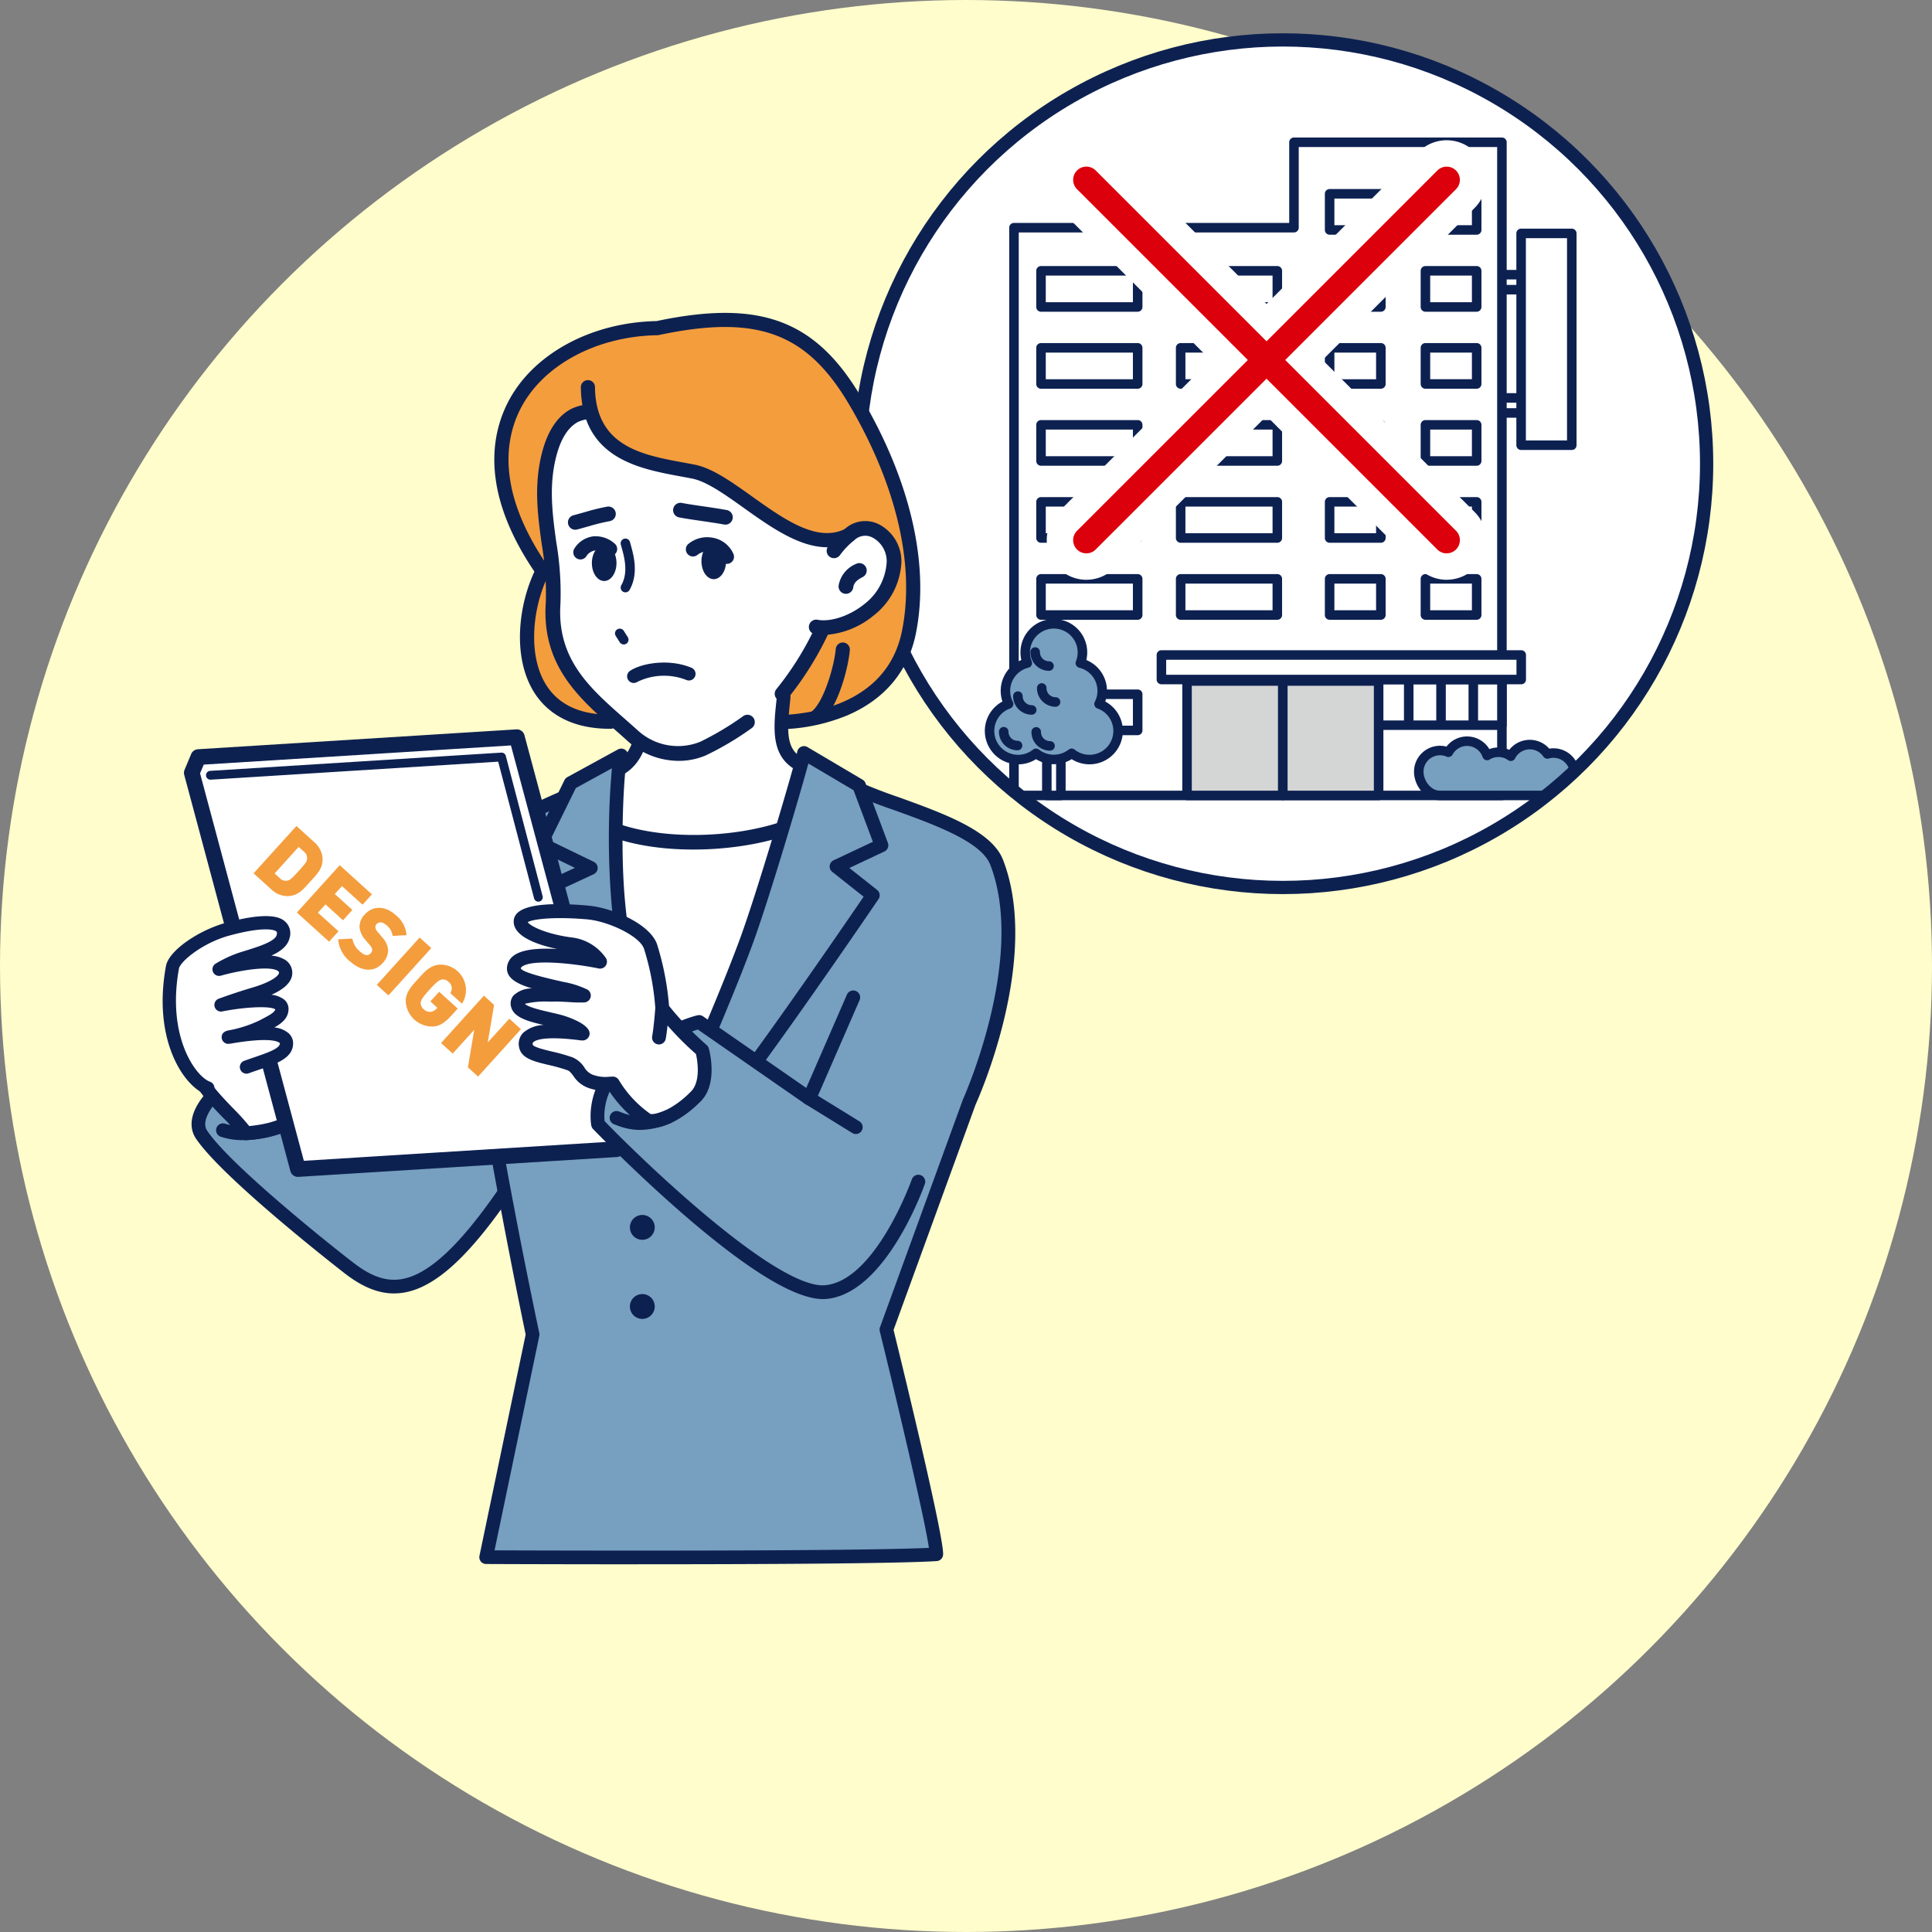 <svg xmlns="http://www.w3.org/2000/svg" xmlns:xlink="http://www.w3.org/1999/xlink" width="310" height="310" viewBox="0 0 310 310">
  <rect x="0" y="0" width="310" height="310" fill="#808080" stroke="none"/>
  <defs>
    <clipPath id="clip-path">
      <path id="パス_8358" data-name="パス 8358" d="M111.74,69.062a68,68,0,1,0,68-68,68,68,0,0,0-68,68" fill="none"/>
    </clipPath>
    <clipPath id="clip-path-2">
      <rect id="長方形_8189" data-name="長方形 8189" width="248.8" height="245.66" fill="none"/>
    </clipPath>
  </defs>
  <g id="グループ_3075" data-name="グループ 3075" transform="translate(-397 -977)">
    <circle id="楕円形_63" data-name="楕円形 63" cx="155" cy="155" r="155" transform="translate(397 977)" fill="#fffdcb"/>
    <g id="グループ_2988" data-name="グループ 2988" transform="translate(423.1 982.34)">
      <g id="グループ_2985" data-name="グループ 2985">
        <g id="グループ_2984" data-name="グループ 2984" clip-path="url(#clip-path)">
          <path id="パス_8308" data-name="パス 8308" d="M247.737,69.062a68,68,0,1,0-68,68,68,68,0,0,0,68-68" fill="#fff"/>
          <rect id="長方形_8157" data-name="長方形 8157" width="5.847" height="2.408" transform="translate(213.051 58.511)" fill="#fff"/>
          <path id="パス_8309" data-name="パス 8309" d="M218.9,61.683h-5.847a.764.764,0,0,1-.764-.764V58.511a.765.765,0,0,1,.764-.765H218.9a.766.766,0,0,1,.765.765v2.408a.765.765,0,0,1-.765.764m-5.082-1.529h4.317v-.879h-4.317Z" fill="#0d2151"/>
          <rect id="長方形_8158" data-name="長方形 8158" width="5.847" height="2.408" transform="translate(213.051 38.734)" fill="#fff"/>
          <path id="パス_8310" data-name="パス 8310" d="M218.9,41.907h-5.847a.765.765,0,0,1-.764-.765V38.734a.764.764,0,0,1,.764-.764H218.9a.765.765,0,0,1,.765.764v2.408a.766.766,0,0,1-.765.765m-5.082-1.529h4.317V39.5h-4.317Z" fill="#0d2151"/>
          <rect id="長方形_8159" data-name="長方形 8159" width="8.129" height="33.986" transform="translate(217.971 32.11)" fill="#fff"/>
          <path id="パス_8311" data-name="パス 8311" d="M226.1,66.86h-8.128a.765.765,0,0,1-.765-.764V32.11a.764.764,0,0,1,.765-.764H226.1a.764.764,0,0,1,.765.764V66.1a.765.765,0,0,1-.765.764m-7.364-1.529h6.6V32.875h-6.6Z" fill="#0d2151"/>
          <path id="パス_8312" data-name="パス 8312" d="M181.526,17.491v13.7H136.6v91.1h78.291V17.491Z" fill="#fff"/>
          <path id="パス_8313" data-name="パス 8313" d="M214.892,123.057H136.6a.764.764,0,0,1-.764-.764v-91.1a.765.765,0,0,1,.764-.765h44.161V17.491a.765.765,0,0,1,.765-.765h33.366a.766.766,0,0,1,.765.765v104.8a.765.765,0,0,1-.765.764m-77.527-1.529h76.762V18.256H182.29V31.191a.765.765,0,0,1-.764.765H137.365Z" fill="#0d2151"/>
          <rect id="長方形_8160" data-name="長方形 8160" width="19.901" height="7.331" transform="translate(194.992 103.69)" fill="#fff"/>
          <path id="パス_8314" data-name="パス 8314" d="M214.892,111.786h-19.9a.765.765,0,0,1-.764-.765V103.69a.764.764,0,0,1,.764-.764h19.9a.764.764,0,0,1,.765.764v7.331a.765.765,0,0,1-.765.765m-19.136-1.529h18.372v-5.8H195.756Z" fill="#0d2151"/>
          <rect id="長方形_8161" data-name="長方形 8161" width="15.372" height="18.363" transform="translate(164.366 103.93)" fill="#d4d5d5"/>
          <path id="パス_8315" data-name="パス 8315" d="M179.738,123.057H164.366a.764.764,0,0,1-.764-.764V103.93a.765.765,0,0,1,.764-.765h15.372a.765.765,0,0,1,.765.765v18.363a.764.764,0,0,1-.765.764m-14.607-1.529h13.843V104.694H165.131Z" fill="#0d2151"/>
          <rect id="長方形_8162" data-name="長方形 8162" width="15.372" height="18.363" transform="translate(179.739 103.93)" fill="#d4d5d5"/>
          <path id="パス_8316" data-name="パス 8316" d="M195.11,123.057H179.738a.764.764,0,0,1-.764-.764V103.93a.765.765,0,0,1,.764-.765H195.11a.765.765,0,0,1,.765.765v18.363a.764.764,0,0,1-.765.764M180.5,121.528h13.843V104.694H180.5Z" fill="#0d2151"/>
          <path id="パス_8317" data-name="パス 8317" d="M223.167,115.5a3.4,3.4,0,0,0-.984.145,3.4,3.4,0,0,0-5.859.366,3.4,3.4,0,0,0-3.811-.12,3.4,3.4,0,0,0-6.2-.514,3.4,3.4,0,0,0-4.761,3.114c0,1.877,1.522,3.807,3.4,3.807h18.219a3.4,3.4,0,0,0,0-6.8" fill="#779fbf"/>
          <path id="パス_8318" data-name="パス 8318" d="M223.167,123.057H204.948c-2.454,0-4.164-2.409-4.164-4.571a4.167,4.167,0,0,1,5.211-4.031,4.165,4.165,0,0,1,6.879.4,4.2,4.2,0,0,1,3.2.119,4.164,4.164,0,0,1,6.414-.19,4.057,4.057,0,0,1,.679-.056,4.163,4.163,0,1,1,0,8.327m-18.219-7.206a2.637,2.637,0,0,0-2.634,2.635c0,1.407,1.15,3.042,2.634,3.042h18.219a2.634,2.634,0,1,0,0-5.269,2.605,2.605,0,0,0-.765.113.769.769,0,0,1-.854-.306,2.634,2.634,0,0,0-4.541.284.766.766,0,0,1-1.132.274,2.662,2.662,0,0,0-2.952-.093.763.763,0,0,1-1.132-.4,2.636,2.636,0,0,0-4.81-.4.764.764,0,0,1-.979.335,2.6,2.6,0,0,0-1.054-.22" fill="#0d2151"/>
          <rect id="長方形_8163" data-name="長方形 8163" width="15.511" height="5.802" transform="translate(140.938 38.112)" fill="#fff"/>
          <path id="パス_8319" data-name="パス 8319" d="M156.449,44.679H140.938a.765.765,0,0,1-.765-.765v-5.8a.764.764,0,0,1,.765-.764h15.511a.764.764,0,0,1,.764.764v5.8a.765.765,0,0,1-.764.765M141.7,43.149h13.982V38.877H141.7Z" fill="#0d2151"/>
          <rect id="長方形_8164" data-name="長方形 8164" width="15.511" height="5.802" transform="translate(163.343 38.112)" fill="#fff"/>
          <path id="パス_8320" data-name="パス 8320" d="M178.854,44.679H163.342a.765.765,0,0,1-.764-.765v-5.8a.764.764,0,0,1,.764-.764h15.512a.764.764,0,0,1,.764.764v5.8a.765.765,0,0,1-.764.765m-14.747-1.53h13.982V38.877H164.107Z" fill="#0d2151"/>
          <rect id="長方形_8165" data-name="長方形 8165" width="8.222" height="5.802" transform="translate(202.618 38.112)" fill="#fff"/>
          <path id="パス_8321" data-name="パス 8321" d="M210.84,44.679h-8.222a.765.765,0,0,1-.764-.765v-5.8a.764.764,0,0,1,.764-.764h8.222a.764.764,0,0,1,.765.764v5.8a.765.765,0,0,1-.765.765m-7.457-1.53h6.693V38.877h-6.693Z" fill="#0d2151"/>
          <rect id="長方形_8166" data-name="長方形 8166" width="8.222" height="5.802" transform="translate(187.246 38.112)" fill="#fff"/>
          <path id="パス_8322" data-name="パス 8322" d="M195.468,44.679h-8.222a.765.765,0,0,1-.765-.765v-5.8a.764.764,0,0,1,.765-.764h8.222a.764.764,0,0,1,.765.764v5.8a.765.765,0,0,1-.765.765m-7.458-1.53H194.7V38.877H188.01Z" fill="#0d2151"/>
          <rect id="長方形_8167" data-name="長方形 8167" width="15.511" height="5.802" transform="translate(140.938 50.469)" fill="#fff"/>
          <path id="パス_8323" data-name="パス 8323" d="M156.449,57.036H140.938a.765.765,0,0,1-.765-.765v-5.8a.765.765,0,0,1,.765-.765h15.511a.765.765,0,0,1,.764.765v5.8a.765.765,0,0,1-.764.765M141.7,55.507h13.982V51.234H141.7Z" fill="#0d2151"/>
          <rect id="長方形_8168" data-name="長方形 8168" width="15.511" height="5.802" transform="translate(163.343 50.469)" fill="#fff"/>
          <path id="パス_8324" data-name="パス 8324" d="M178.854,57.036H163.342a.765.765,0,0,1-.764-.765v-5.8a.765.765,0,0,1,.764-.765h15.512a.765.765,0,0,1,.764.765v5.8a.765.765,0,0,1-.764.765m-14.747-1.529h13.982V51.234H164.107Z" fill="#0d2151"/>
          <rect id="長方形_8169" data-name="長方形 8169" width="8.222" height="5.802" transform="translate(202.618 50.469)" fill="#fff"/>
          <path id="パス_8325" data-name="パス 8325" d="M210.84,57.036h-8.222a.765.765,0,0,1-.764-.765v-5.8a.765.765,0,0,1,.764-.765h8.222a.765.765,0,0,1,.765.765v5.8a.765.765,0,0,1-.765.765m-7.457-1.529h6.693V51.234h-6.693Z" fill="#0d2151"/>
          <rect id="長方形_8170" data-name="長方形 8170" width="8.222" height="5.802" transform="translate(187.246 50.469)" fill="#fff"/>
          <path id="パス_8326" data-name="パス 8326" d="M195.468,57.036h-8.222a.765.765,0,0,1-.765-.765v-5.8a.765.765,0,0,1,.765-.765h8.222a.765.765,0,0,1,.765.765v5.8a.765.765,0,0,1-.765.765m-7.458-1.529H194.7V51.234H188.01Z" fill="#0d2151"/>
          <rect id="長方形_8171" data-name="長方形 8171" width="15.511" height="5.802" transform="translate(140.938 62.826)" fill="#fff"/>
          <path id="パス_8327" data-name="パス 8327" d="M156.449,69.392H140.938a.764.764,0,0,1-.765-.764v-5.8a.765.765,0,0,1,.765-.765h15.511a.765.765,0,0,1,.764.765v5.8a.764.764,0,0,1-.764.764M141.7,67.863h13.982V63.591H141.7Z" fill="#0d2151"/>
          <rect id="長方形_8172" data-name="長方形 8172" width="15.511" height="5.802" transform="translate(163.343 62.826)" fill="#fff"/>
          <path id="パス_8328" data-name="パス 8328" d="M178.854,69.392H163.342a.764.764,0,0,1-.764-.764v-5.8a.765.765,0,0,1,.764-.765h15.512a.765.765,0,0,1,.764.765v5.8a.764.764,0,0,1-.764.764m-14.747-1.529h13.982V63.591H164.107Z" fill="#0d2151"/>
          <rect id="長方形_8173" data-name="長方形 8173" width="8.222" height="5.802" transform="translate(202.618 62.826)" fill="#fff"/>
          <path id="パス_8329" data-name="パス 8329" d="M210.84,69.392h-8.222a.764.764,0,0,1-.764-.764v-5.8a.765.765,0,0,1,.764-.765h8.222a.765.765,0,0,1,.765.765v5.8a.764.764,0,0,1-.765.764m-7.457-1.529h6.693V63.591h-6.693Z" fill="#0d2151"/>
          <rect id="長方形_8174" data-name="長方形 8174" width="8.222" height="5.802" transform="translate(187.246 62.826)" fill="#fff"/>
          <path id="パス_8330" data-name="パス 8330" d="M195.468,69.392h-8.222a.764.764,0,0,1-.765-.764v-5.8a.765.765,0,0,1,.765-.765h8.222a.765.765,0,0,1,.765.765v5.8a.764.764,0,0,1-.765.764m-7.458-1.529H194.7V63.591H188.01Z" fill="#0d2151"/>
          <rect id="長方形_8175" data-name="長方形 8175" width="15.511" height="5.802" transform="translate(140.938 75.183)" fill="#fff"/>
          <path id="パス_8331" data-name="パス 8331" d="M156.449,81.75H140.938a.765.765,0,0,1-.765-.765v-5.8a.765.765,0,0,1,.765-.764h15.511a.765.765,0,0,1,.764.764v5.8a.765.765,0,0,1-.764.765M141.7,80.221h13.982V75.948H141.7Z" fill="#0d2151"/>
          <rect id="長方形_8176" data-name="長方形 8176" width="15.511" height="5.802" transform="translate(163.343 75.183)" fill="#fff"/>
          <path id="パス_8332" data-name="パス 8332" d="M178.854,81.75H163.342a.765.765,0,0,1-.764-.765v-5.8a.765.765,0,0,1,.764-.764h15.512a.765.765,0,0,1,.764.764v5.8a.765.765,0,0,1-.764.765m-14.747-1.529h13.982V75.948H164.107Z" fill="#0d2151"/>
          <rect id="長方形_8177" data-name="長方形 8177" width="8.222" height="5.802" transform="translate(202.618 75.183)" fill="#fff"/>
          <path id="パス_8333" data-name="パス 8333" d="M210.84,81.75h-8.222a.765.765,0,0,1-.764-.765v-5.8a.765.765,0,0,1,.764-.764h8.222a.765.765,0,0,1,.765.764v5.8a.765.765,0,0,1-.765.765m-7.457-1.529h6.693V75.948h-6.693Z" fill="#0d2151"/>
          <rect id="長方形_8178" data-name="長方形 8178" width="8.222" height="5.802" transform="translate(187.246 75.183)" fill="#fff"/>
          <path id="パス_8334" data-name="パス 8334" d="M195.468,81.75h-8.222a.765.765,0,0,1-.765-.765v-5.8a.765.765,0,0,1,.765-.764h8.222a.765.765,0,0,1,.765.764v5.8a.765.765,0,0,1-.765.765m-7.458-1.529H194.7V75.948H188.01Z" fill="#0d2151"/>
          <rect id="長方形_8179" data-name="長方形 8179" width="15.511" height="5.802" transform="translate(140.938 87.54)" fill="#fff"/>
          <path id="パス_8335" data-name="パス 8335" d="M156.449,94.107H140.938a.765.765,0,0,1-.765-.764v-5.8a.765.765,0,0,1,.765-.765h15.511a.765.765,0,0,1,.764.765v5.8a.765.765,0,0,1-.764.764M141.7,92.578h13.982V88.305H141.7Z" fill="#0d2151"/>
          <rect id="長方形_8180" data-name="長方形 8180" width="15.511" height="5.802" transform="translate(140.938 106.056)" fill="#fff"/>
          <path id="パス_8336" data-name="パス 8336" d="M156.449,112.623H140.938a.765.765,0,0,1-.765-.765v-5.8a.765.765,0,0,1,.765-.765h15.511a.765.765,0,0,1,.764.765v5.8a.765.765,0,0,1-.764.765M141.7,111.094h13.982v-4.273H141.7Z" fill="#0d2151"/>
          <rect id="長方形_8181" data-name="長方形 8181" width="15.511" height="5.802" transform="translate(163.343 87.54)" fill="#fff"/>
          <path id="パス_8337" data-name="パス 8337" d="M178.854,94.107H163.342a.765.765,0,0,1-.764-.764v-5.8a.765.765,0,0,1,.764-.765h15.512a.765.765,0,0,1,.764.765v5.8a.765.765,0,0,1-.764.764m-14.747-1.529h13.982V88.305H164.107Z" fill="#0d2151"/>
          <rect id="長方形_8182" data-name="長方形 8182" width="8.222" height="5.802" transform="translate(202.618 87.54)" fill="#fff"/>
          <path id="パス_8338" data-name="パス 8338" d="M210.84,94.107h-8.222a.765.765,0,0,1-.764-.764v-5.8a.765.765,0,0,1,.764-.765h8.222a.765.765,0,0,1,.765.765v5.8a.765.765,0,0,1-.765.764m-7.457-1.529h6.693V88.305h-6.693Z" fill="#0d2151"/>
          <rect id="長方形_8183" data-name="長方形 8183" width="8.222" height="5.802" transform="translate(187.246 87.54)" fill="#fff"/>
          <path id="パス_8339" data-name="パス 8339" d="M195.468,94.107h-8.222a.765.765,0,0,1-.765-.764v-5.8a.765.765,0,0,1,.765-.765h8.222a.765.765,0,0,1,.765.765v5.8a.765.765,0,0,1-.765.764m-7.458-1.529H194.7V88.305H188.01Z" fill="#0d2151"/>
          <rect id="長方形_8184" data-name="長方形 8184" width="8.222" height="5.802" transform="translate(187.246 25.755)" fill="#fff"/>
          <path id="パス_8340" data-name="パス 8340" d="M195.468,32.322h-8.222a.765.765,0,0,1-.765-.765v-5.8a.765.765,0,0,1,.765-.765h8.222a.765.765,0,0,1,.765.765v5.8a.765.765,0,0,1-.765.765m-7.458-1.529H194.7V26.52H188.01Z" fill="#0d2151"/>
          <rect id="長方形_8185" data-name="長方形 8185" width="8.222" height="5.802" transform="translate(202.618 25.755)" fill="#fff"/>
          <path id="パス_8341" data-name="パス 8341" d="M210.84,32.322h-8.222a.765.765,0,0,1-.764-.765v-5.8a.765.765,0,0,1,.764-.765h8.222a.765.765,0,0,1,.765.765v5.8a.765.765,0,0,1-.765.765m-7.457-1.529h6.693V26.52h-6.693Z" fill="#0d2151"/>
          <line id="線_518" data-name="線 518" y2="6" transform="translate(199.937 104.584)" fill="#fff"/>
          <path id="パス_8342" data-name="パス 8342" d="M199.937,111.349a.766.766,0,0,1-.765-.765v-6a.765.765,0,0,1,1.53,0v6a.766.766,0,0,1-.765.765" fill="#0d2151"/>
          <line id="線_519" data-name="線 519" y2="6" transform="translate(205.12 104.584)" fill="#fff"/>
          <path id="パス_8343" data-name="パス 8343" d="M205.121,111.349a.766.766,0,0,1-.765-.765v-6a.765.765,0,0,1,1.53,0v6a.766.766,0,0,1-.765.765" fill="#0d2151"/>
          <line id="線_520" data-name="線 520" y2="6" transform="translate(210.304 104.584)" fill="#fff"/>
          <path id="パス_8344" data-name="パス 8344" d="M210.3,111.349a.766.766,0,0,1-.765-.765v-6a.765.765,0,0,1,1.53,0v6a.766.766,0,0,1-.765.765" fill="#0d2151"/>
          <rect id="長方形_8186" data-name="長方形 8186" width="2.254" height="10.936" transform="translate(141.868 111.357)" fill="#fff"/>
          <path id="パス_8345" data-name="パス 8345" d="M144.122,123.057h-2.254a.764.764,0,0,1-.764-.764V111.357a.764.764,0,0,1,.764-.764h2.254a.764.764,0,0,1,.765.764v10.936a.764.764,0,0,1-.765.764m-1.489-1.529h.725v-9.406h-.725Z" fill="#0d2151"/>
          <path id="パス_8346" data-name="パス 8346" d="M135.741,107.614a4.591,4.591,0,0,1,3-6.562,4.592,4.592,0,1,1,8.517,0,4.591,4.591,0,0,1,3,6.562,4.591,4.591,0,1,1-4.4,7.918,4.585,4.585,0,0,1-5.719,0,4.591,4.591,0,1,1-4.4-7.918" fill="#779fbf"/>
          <path id="パス_8347" data-name="パス 8347" d="M148.714,117.3a5.375,5.375,0,0,1-2.858-.828,5.448,5.448,0,0,1-5.718,0,5.292,5.292,0,0,1-2.861.828,5.356,5.356,0,0,1-2.529-10.077,5.351,5.351,0,0,1,3.034-6.66,5.356,5.356,0,1,1,10.428,0,5.355,5.355,0,0,1,3.034,6.66,5.356,5.356,0,0,1-2.53,10.077m-2.859-2.53a.768.768,0,0,1,.477.167,3.779,3.779,0,0,0,2.382.834,3.827,3.827,0,0,0,1.28-7.434.765.765,0,0,1-.424-1.071,3.824,3.824,0,0,0-2.5-5.468.765.765,0,0,1-.529-1.028,3.826,3.826,0,1,0-7.1,0,.764.764,0,0,1-.528,1.028,3.826,3.826,0,0,0-2.5,5.468.765.765,0,0,1-.424,1.071,3.827,3.827,0,0,0,1.28,7.434,3.782,3.782,0,0,0,2.383-.834.764.764,0,0,1,.954,0,3.873,3.873,0,0,0,4.764,0,.768.768,0,0,1,.477-.167" fill="#0d2151"/>
          <path id="パス_8348" data-name="パス 8348" d="M137.171,115.052a2.987,2.987,0,0,1-2.983-2.983.764.764,0,1,1,1.529,0,1.456,1.456,0,0,0,1.454,1.454.764.764,0,1,1,0,1.529" fill="#0d2151"/>
          <path id="パス_8349" data-name="パス 8349" d="M139.445,109.339a2.987,2.987,0,0,1-2.983-2.983.764.764,0,1,1,1.529,0,1.456,1.456,0,0,0,1.454,1.454.764.764,0,1,1,0,1.529" fill="#0d2151"/>
          <path id="パス_8350" data-name="パス 8350" d="M142.385,115.107a2.987,2.987,0,0,1-2.983-2.983.765.765,0,1,1,1.529,0,1.456,1.456,0,0,0,1.454,1.454.764.764,0,1,1,0,1.529" fill="#0d2151"/>
          <path id="パス_8351" data-name="パス 8351" d="M143.273,108.062a2.987,2.987,0,0,1-2.983-2.983.765.765,0,1,1,1.529,0,1.456,1.456,0,0,0,1.454,1.454.764.764,0,1,1,0,1.529" fill="#0d2151"/>
          <path id="パス_8352" data-name="パス 8352" d="M142.219,102.294a2.987,2.987,0,0,1-2.983-2.983.765.765,0,1,1,1.529,0,1.456,1.456,0,0,0,1.454,1.454.764.764,0,1,1,0,1.529" fill="#0d2151"/>
          <rect id="長方形_8187" data-name="長方形 8187" width="57.735" height="3.932" transform="translate(160.255 99.758)" fill="#fff"/>
          <path id="パス_8353" data-name="パス 8353" d="M217.99,104.455H160.255a.766.766,0,0,1-.765-.765V99.758a.766.766,0,0,1,.765-.765H217.99a.765.765,0,0,1,.765.765v3.932a.765.765,0,0,1-.765.765m-56.97-1.529h56.206v-2.4H161.02Z" fill="#0d2151"/>
          <path id="パス_8354" data-name="パス 8354" d="M206.025,83.449a2.115,2.115,0,0,1-1.5-.62L146.715,25.016a2.118,2.118,0,0,1,3-3l57.813,57.813a2.118,2.118,0,0,1-1.5,3.616Z" fill="none" stroke="#fff" stroke-linecap="round" stroke-linejoin="round" stroke-width="8.473"/>
          <path id="パス_8355" data-name="パス 8355" d="M148.213,83.449a2.118,2.118,0,0,1-1.5-3.616L204.528,22.02a2.118,2.118,0,1,1,2.995,3L149.711,82.829A2.115,2.115,0,0,1,148.213,83.449Z" fill="none" stroke="#fff" stroke-linecap="round" stroke-linejoin="round" stroke-width="8.473"/>
          <path id="パス_8356" data-name="パス 8356" d="M206.025,83.449a2.115,2.115,0,0,1-1.5-.62L146.715,25.016a2.118,2.118,0,0,1,3-3l57.813,57.813a2.118,2.118,0,0,1-1.5,3.616" fill="#dc000c"/>
          <path id="パス_8357" data-name="パス 8357" d="M148.213,83.449a2.118,2.118,0,0,1-1.5-3.616L204.528,22.02a2.118,2.118,0,1,1,2.995,3L149.711,82.829a2.115,2.115,0,0,1-1.5.62" fill="#dc000c"/>
        </g>
      </g>
      <g id="グループ_2987" data-name="グループ 2987">
        <g id="グループ_2986" data-name="グループ 2986" clip-path="url(#clip-path-2)">
          <circle id="楕円形_68" data-name="楕円形 68" cx="67.999" cy="67.999" r="67.999" transform="translate(111.739 1.063)" fill="none" stroke="#0d2151" stroke-linecap="round" stroke-linejoin="round" stroke-width="2.126"/>
          <path id="パス_8359" data-name="パス 8359" d="M61.445,85.391c-4.544,7.823-5.763,25.152,10.436,25.073" fill="#f49d3d"/>
          <path id="パス_8360" data-name="パス 8360" d="M71.773,111.6c-7.26,0-10.747-3.384-12.4-6.232-3.516-6.075-2.063-15.119,1.088-20.544a1.134,1.134,0,0,1,1.961,1.138c-2.871,4.943-4.062,13.128-1.086,18.27,1.959,3.385,5.469,5.1,10.431,5.1.037,0,.067,0,.11,0a1.134,1.134,0,0,1,.005,2.268Z" fill="#0d2151"/>
          <path id="パス_8361" data-name="パス 8361" d="M60.9,86.2c-16-23.153.23-38.584,18.471-38.883,15.875-3.373,24.462-.7,31.758,11.682,7.087,12.027,10.984,25.442,8.6,37.154-2.7,13.268-17.525,14.648-22.136,14.362" fill="#f49d3d"/>
          <path id="パス_8362" data-name="パス 8362" d="M98.74,111.679c-.435,0-.84-.013-1.212-.035a1.134,1.134,0,0,1-1.061-1.2,1.15,1.15,0,0,1,1.2-1.062c.178.016,18.027.949,20.954-13.457,2.141-10.539-.867-23.449-8.47-36.352C103.333,48,95.341,45.082,79.607,48.422a1.128,1.128,0,0,1-.217.025c-9.744.159-18.362,4.78-21.957,11.77-2.55,4.962-3.858,13.385,4.4,25.335a1.134,1.134,0,0,1-1.865,1.289c-8.9-12.874-7.386-22.148-4.552-27.661,3.957-7.7,13.3-12.792,23.826-13,16.628-3.507,25.541-.187,32.864,12.239C120,71.807,123.1,85.285,120.845,96.374c-1.221,6.009-5.03,10.533-11.017,13.082a29.706,29.706,0,0,1-11.088,2.223" fill="#0d2151"/>
          <path id="パス_8363" data-name="パス 8363" d="M48.446,132.287c-1.124,2.1-15.209,39.456-15.209,39.456S24.131,163,23.287,161.3,2.271,170.811,6.254,176.737s20.961,19.314,23.687,21.413c7.3,5.623,14.217,4.737,27.7-16.346,9.869-15.436-6.742-54.09-9.191-49.517" fill="#779fbf"/>
          <path id="パス_8364" data-name="パス 8364" d="M37.124,202.2c-2.532,0-5.067-1.033-7.852-3.178-.195-.149-19.535-15.133-23.929-21.669-.683-1.018-1.217-2.748.125-5.212,2.964-5.444,14.384-12.1,17.39-12.1h.036a1.474,1.474,0,0,1,1.375.78c.47.945,4.929,5.477,8.531,8.981,2.717-7.2,13.655-36.112,14.679-38.025a1.686,1.686,0,0,1,1.486-.953h.012c.823,0,2.042.506,4.17,4.366a82.619,82.619,0,0,1,7.607,22.57c1.387,7.509,2.131,17.88-2.193,24.643C50.5,195.009,44.4,201.071,38.772,202.053a9.674,9.674,0,0,1-1.648.144M22.588,162.245c-2.367.37-12.3,5.875-15.119,10.809-1.088,1.9-.5,2.783-.3,3.071,3.523,5.243,18.483,17.334,23.446,21.156,2.9,2.237,5.3,3.044,7.784,2.61,4.9-.855,10.718-6.79,18.318-18.677,6.135-9.6,1-27.975-.721-33.378-2.622-8.237-5.513-13.361-6.786-14.583-1.722,3.953-11.231,29.033-14.943,38.877a1.1,1.1,0,0,1-1.786.4c-1.435-1.378-8.232-7.945-9.889-10.289m25.858-29.958.967.518v0Z" fill="#0d2151"/>
          <path id="パス_8365" data-name="パス 8365" d="M59.367,208.793l-7.461,35.724s60.918.266,72.228-.464c.217-2.575-8-36.06-8-36.06l13.311-36.556s10.387-22.811,4.387-38.394c-2.313-6.007-16.965-9.079-24.006-12.583-9.34-4.649-14.025-3.743-21.506-3.743-14.659,0-33.891,10.063-39.127,14.163-5.336,4.179,10.174,77.913,10.174,77.913" fill="#779fbf"/>
          <path id="パス_8366" data-name="パス 8366" d="M75.877,245.66c-13.115,0-23.723-.045-23.976-.047a1.093,1.093,0,0,1-1.068-1.321l7.413-35.5c-.454-2.171-4.062-19.568-7.049-37.206-6.53-38.557-3.833-40.669-2.681-41.57,5.234-4.1,24.758-14.4,39.8-14.4,1.08,0,2.1-.019,3.084-.038,5.974-.11,10.687-.2,18.912,3.9a80.226,80.226,0,0,0,7.764,3.089c7.365,2.662,14.98,5.416,16.776,10.082,6.1,15.831-3.981,38.295-4.412,39.244l-13.164,36.163c1.544,6.3,8.165,33.515,7.949,36.09a1.1,1.1,0,0,1-1.024,1c-6.551.422-29.909.511-48.327.511m-22.622-2.235c8.732.031,57.332.184,69.7-.4-.668-4.621-5.023-23.1-7.888-34.765a1.1,1.1,0,0,1,.036-.637l13.31-36.555c.135-.3,10.157-22.659,4.394-37.625-1.436-3.733-8.894-6.429-15.473-8.808a81.3,81.3,0,0,1-8-3.187c-7.745-3.856-12.224-3.773-17.894-3.666-1,.018-2.031.037-3.125.037-14.514,0-33.387,9.965-38.45,13.93-2.32,2.027,1,31.318,10.571,76.824a1.067,1.067,0,0,1,0,.45Z" fill="#0d2151"/>
          <path id="パス_8367" data-name="パス 8367" d="M99.64,106.568c-.652,6.059-1.261,10.475,5.708,11.725,2.211.4-3.07,14.75-3.07,14.75l-30.91-.5s-3.456-13.536-.717-13.75c5.014-.391,6.973-5.5,6.223-11s23.155-4.835,22.766-1.225" fill="#fff"/>
          <path id="パス_8368" data-name="パス 8368" d="M102.278,134.139h-.018l-30.91-.5a1.094,1.094,0,0,1-1.045-.825c-.7-2.749-2.858-11.9-1.14-14.3a1.889,1.889,0,0,1,1.4-.814,5.03,5.03,0,0,0,3.672-1.883c1.426-1.767,1.991-4.637,1.549-7.875a3.165,3.165,0,0,1,1.7-3.171c4.364-2.847,18.11-2.63,21.924-.291a2.264,2.264,0,0,1,1.32,2.205l-.036.33c-.686,6.346-.753,9.195,4.847,10.2a1.6,1.6,0,0,1,1.11.8c1.277,2.229-1.914,11.517-3.345,15.407a1.1,1.1,0,0,1-1.029.717M72.229,131.46l29.284.473c1.859-5.178,3.5-11.082,3.28-12.629-7.47-1.509-6.891-6.863-6.28-12.526l.025-.229c-1.091-1.4-12.5-2.693-18.483-.583-.667.234-2.205.869-2.1,1.678.523,3.833-.211,7.314-2.015,9.55a7.222,7.222,0,0,1-5.049,2.679c-.565,1.054.036,6.239,1.333,11.587m32.925-12.087h0Zm-6.6-12.923h0Z" fill="#0d2151"/>
          <path id="パス_8369" data-name="パス 8369" d="M66.5,123.457c3.871,7.48,26.495,8.514,37.731,2.195,3.6-2.026-23.606,51.141-23.606,51.141Z" fill="#fff"/>
          <path id="パス_8370" data-name="パス 8370" d="M80.623,177.974c-.042,0-.084,0-.127-.006a1.183,1.183,0,0,1-1.015-.872L65.356,123.76a1.182,1.182,0,0,1,2.192-.846c.913,1.765,3.223,3.245,6.681,4.278,8.946,2.675,22.145,1.522,29.421-2.569a1.356,1.356,0,0,1,1.659.155c.888.855,1.59,1.53-11.109,27.512-6.095,12.47-12.462,24.917-12.526,25.041a1.181,1.181,0,0,1-1.051.643M68.756,127.367l12.218,46.139c8.171-16.054,19.494-39.044,21.929-45.869-7.99,3.576-20.6,4.433-29.352,1.819a19.458,19.458,0,0,1-4.8-2.089" fill="#0d2151"/>
          <path id="パス_8371" data-name="パス 8371" d="M80.623,176.793s-5.849-20.281-7.474-36.844c-1.043-10.633-.07-24.121.432-24.082l-8.12,4.446-4.783,9.729,8.026,3.892L60.16,137.9s7.912,23.594,12.642,32.616" fill="#779fbf"/>
          <path id="パス_8372" data-name="パス 8372" d="M80.623,177.891a1.1,1.1,0,0,1-1.054-.794c-.058-.2-5.895-20.568-7.511-37.04a128.666,128.666,0,0,1,.026-22.118l-5.791,3.171-4.143,8.427,7.034,3.41a1.1,1.1,0,0,1-.017,1.982l-7.652,3.553c1.517,4.454,8.153,23.693,12.26,31.525a1.1,1.1,0,0,1-1.944,1.02c-4.716-9-12.387-31.81-12.711-32.777a1.1,1.1,0,0,1,.578-1.343l6.448-2.995L60.2,131.03a1.1,1.1,0,0,1-.506-1.472l4.783-9.729a1.1,1.1,0,0,1,.458-.477l8.043-4.4a1.208,1.208,0,0,1,.689-.173,1.1,1.1,0,0,1,.82,1.715c-.418,1.695-1.2,13.653-.245,23.353,1.6,16.27,7.378,36.445,7.436,36.648a1.1,1.1,0,0,1-.75,1.357,1.113,1.113,0,0,1-.305.044" fill="#0d2151"/>
          <path id="パス_8373" data-name="パス 8373" d="M80.623,176.793s9.042-20.167,13.125-31.375c2.914-8,8.805-28.118,9.144-29.942l8.851,5.234,3.588,9.583-7.224,3.4,5.837,4.621s-18.516,27.26-26.221,36.541" fill="#779fbf"/>
          <path id="パス_8374" data-name="パス 8374" d="M80.623,177.891a1.08,1.08,0,0,1-.448-.1,1.1,1.1,0,0,1-.552-1.45c.09-.2,9.072-20.259,13.1-31.3,2.893-7.941,8.765-27.985,9.1-29.766a1.1,1.1,0,0,1,1.637-.744l8.851,5.234a1.1,1.1,0,0,1,.469.56l3.588,9.583a1.1,1.1,0,0,1-.56,1.378l-5.622,2.643,4.449,3.523a1.1,1.1,0,0,1,.226,1.476c-.185.274-18.634,27.41-26.284,36.625a1.1,1.1,0,0,1-1.689-1.4c6.824-8.219,22.4-30.945,25.584-35.613l-5.037-3.988a1.1,1.1,0,0,1,.215-1.853l6.309-2.967-3.1-8.274-7.254-4.29c-1.4,5.216-6.267,21.62-8.819,28.627-4.05,11.117-13.064,31.246-13.155,31.449a1.1,1.1,0,0,1-1,.648" fill="#0d2151"/>
          <path id="パス_8375" data-name="パス 8375" d="M13.373,176.513c12.688-.97,11.75-9.177,11.75-9.177l-4.038-7.782S6.394,155.733,4.874,161.84s6.123,11.145,8.5,14.673" fill="#fff"/>
          <path id="パス_8376" data-name="パス 8376" d="M13.373,177.62a1.107,1.107,0,0,1-.919-.49,26.289,26.289,0,0,0-2.694-3.052c-3.214-3.325-7.216-7.463-5.961-12.506a4.789,4.789,0,0,1,2.315-3.022c4.669-2.776,14.819-.18,15.249-.068a1.108,1.108,0,0,1,.7.562l4.038,7.782a1.1,1.1,0,0,1,.117.384,8.425,8.425,0,0,1-1.974,5.9c-2.152,2.6-5.782,4.12-10.792,4.5q-.042,0-.084,0m-1.135-18.136a10.257,10.257,0,0,0-4.993.971,2.61,2.61,0,0,0-1.3,1.652c-.959,3.851,2.422,7.347,5.4,10.432a35.677,35.677,0,0,1,2.549,2.816c4.038-.4,6.932-1.613,8.609-3.614a6.307,6.307,0,0,0,1.521-4.1l-3.7-7.129a38.274,38.274,0,0,0-8.094-1.023" fill="#0d2151"/>
          <path id="パス_8377" data-name="パス 8377" d="M73.868,176.524,56.833,112.948l-51.1,3.188-1.058,2.527,17.035,63.575,51.1-3.187Z" fill="#fff"/>
          <path id="パス_8378" data-name="パス 8378" d="M21.71,183.5a1.259,1.259,0,0,1-1.216-.932L3.46,118.989a1.258,1.258,0,0,1,.055-.812l1.057-2.528a1.258,1.258,0,0,1,1.083-.769l51.1-3.188a1.254,1.254,0,0,1,1.295.93L75.083,176.2a1.261,1.261,0,0,1-.055.813l-1.058,2.527a1.259,1.259,0,0,1-1.083.77l-51.1,3.186c-.026,0-.053,0-.078,0M6,118.753l16.656,62.165,49.291-3.074.59-1.409L55.883,114.269,6.592,117.344Z" fill="#0d2151"/>
          <path id="パス_8379" data-name="パス 8379" d="M7.246,169.231c-2.91-1.039-7.755-7.922-5.677-19.353.334-1.836,4.552-4.942,8.8-6.107,4.343-1.193,9.664-1.975,8.975,1.119-.4,1.784-3.425,2.608-6.481,3.557a18.158,18.158,0,0,0-3.807,1.743s10.146-2.886,10.665.336c.26,1.61-2.413,2.85-5.092,3.637S9.363,155.9,9.363,155.9s9.976-1.974,9.769.728c-.092,1.194-1.321,1.765-3.157,2.726a23.758,23.758,0,0,1-5.438,1.732c.312,0,9.634-1.964,9.322,1.153-.177,1.77-3.068,2.415-6.412,3.627" fill="#fff"/>
          <path id="パス_8380" data-name="パス 8380" d="M7.246,170.294a1.086,1.086,0,0,1-.357-.062c-3.308-1.181-8.57-8.419-6.366-20.544.473-2.6,5.437-5.81,9.559-6.943,7.6-2.086,9.138-.626,9.642-.146a2.517,2.517,0,0,1,.653,2.521c-.3,1.326-1.427,2.192-2.945,2.874a5.041,5.041,0,0,1,2.175.647,2.465,2.465,0,0,1,1.159,1.716c.245,1.518-.866,2.831-3.308,3.916a4.063,4.063,0,0,1,2.063.795,1.959,1.959,0,0,1,.671,1.647c-.1,1.334-1,2.087-2.265,2.807a4.13,4.13,0,0,1,2.29.931,2.207,2.207,0,0,1,.7,1.9c-.216,2.153-2.664,2.99-5.5,3.96-.516.176-1.056.361-1.608.56a1.063,1.063,0,1,1-.725-2c.565-.2,1.117-.393,1.646-.574,1.962-.671,3.992-1.364,4.072-2.159.008-.09,0-.1-.037-.133-.258-.241-1.567-.947-7.612.065a5.9,5.9,0,0,1-.616.083,1.07,1.07,0,0,1-1.064-.956c-.037-.358.053-.99,1.07-1.2a19.57,19.57,0,0,0,4.94-1.581l.308-.161c1.37-.714,2.172-1.154,2.272-1.64-.739-.567-4.7-.418-8.493.332a1.063,1.063,0,0,1-.576-2.04c.107-.039,2.648-.977,5.331-1.765,3.3-.967,4.412-2.015,4.342-2.448-.01-.059-.024-.148-.2-.26-1.359-.864-6.153-.066-9.124.777a1.063,1.063,0,0,1-.858-1.921,19.088,19.088,0,0,1,4.059-1.859l.568-.175c2.207-.681,4.953-1.527,5.191-2.6.088-.394-.012-.489-.044-.52-.434-.412-2.524-.741-7.613.657-4.3,1.181-7.829,4.167-8.03,5.272C.623,161.023,5.312,167.411,7.6,168.23a1.063,1.063,0,0,1-.357,2.064" fill="#0d2151"/>
          <path id="パス_8381" data-name="パス 8381" d="M93.833,110.528a47.626,47.626,0,0,1-7.126,4.243,10.734,10.734,0,0,1-11.12-1.916c-6.462-5.88-13.652-10.7-12.936-21.4.5-7.467-2.447-14.528-.962-22.4,2.006-10.635,8.664-8.411,10.181-7.717C80.3,65.2,87.9,71.258,97.277,75.758c5.329,2.558,13.334,4.034,11.854,10.438A49.875,49.875,0,0,1,99.374,106" fill="#fff"/>
          <path id="パス_8382" data-name="パス 8382" d="M82.811,116.743a12.275,12.275,0,0,1-8.02-3.014c-.751-.683-1.512-1.352-2.269-2.018-5.762-5.066-11.721-10.3-11.05-20.33A45.927,45.927,0,0,0,60.824,82c-.575-4.191-1.17-8.524-.3-13.155.828-4.39,2.533-7.28,5.067-8.591a7.963,7.963,0,0,1,6.766.019A115.108,115.108,0,0,1,84.978,67.39a135.782,135.782,0,0,0,12.81,7.3c1.02.489,2.134.935,3.314,1.407,4.72,1.889,10.6,4.24,9.179,10.363a51.4,51.4,0,0,1-10,20.3,1.181,1.181,0,0,1-1.806-1.522,48.88,48.88,0,0,0,9.509-19.309c.9-3.872-2.333-5.468-7.755-7.637-1.164-.466-2.368-.947-3.458-1.472A137.453,137.453,0,0,1,83.732,69.4,113.266,113.266,0,0,0,71.378,62.42a5.579,5.579,0,0,0-4.7-.071c-1.856.961-3.145,3.293-3.832,6.931-.8,4.254-.234,8.394.315,12.4a48.4,48.4,0,0,1,.666,9.862c-.594,8.863,4.674,13.494,10.252,18.4.767.675,1.538,1.353,2.3,2.045a9.546,9.546,0,0,0,9.86,1.7,46.761,46.761,0,0,0,6.916-4.127,1.182,1.182,0,0,1,1.351,1.94,48.414,48.414,0,0,1-7.338,4.359,11.023,11.023,0,0,1-4.359.886" fill="#0d2151"/>
          <path id="パス_8383" data-name="パス 8383" d="M74.251,88.944c1.48-2.586.37-5.662,0-7.105" fill="#fff"/>
          <path id="パス_8384" data-name="パス 8384" d="M74.251,89.706a.763.763,0,0,1-.662-1.142c1.168-2.04.476-4.531.063-6.019-.052-.189-.1-.361-.14-.516a.763.763,0,0,1,1.478-.381l.133.489c.445,1.6,1.275,4.593-.209,7.185a.765.765,0,0,1-.663.384" fill="#0d2151"/>
          <line id="線_521" data-name="線 521" x1="0.642" y1="1.015" transform="translate(73.342 96.29)" fill="#fff"/>
          <path id="パス_8385" data-name="パス 8385" d="M73.984,98.067a.764.764,0,0,1-.646-.354L72.7,96.7a.763.763,0,0,1,1.29-.817l.642,1.015a.764.764,0,0,1-.645,1.171" fill="#0d2151"/>
          <path id="パス_8386" data-name="パス 8386" d="M70.751,82.134c1.09-.075,2.015,1.151,2.067,2.739s-.791,2.935-1.88,3.01-2.015-1.151-2.067-2.738.79-2.936,1.88-3.011" fill="#0d2151"/>
          <path id="パス_8387" data-name="パス 8387" d="M86.539,83.862c.324-1.518,1.432-2.365,2.473-1.892s1.623,2.085,1.3,3.6-1.431,2.365-2.473,1.892-1.623-2.085-1.3-3.6" fill="#0d2151"/>
          <path id="パス_8388" data-name="パス 8388" d="M104.9,95.27c4.279.79,12.236-3.3,12.455-10.442.113-3.693-3.908-7.141-7.134-4.392a12.933,12.933,0,0,0-2.514,2.633" fill="#fff"/>
          <path id="パス_8389" data-name="パス 8389" d="M106.02,96.548a7.276,7.276,0,0,1-1.333-.116,1.181,1.181,0,1,1,.428-2.322c2.083.38,5.136-.638,7.425-2.484a9.164,9.164,0,0,0,3.635-6.834,4.314,4.314,0,0,0-2.3-3.892,2.51,2.51,0,0,0-2.891.436,12.041,12.041,0,0,0-2.28,2.361,1.181,1.181,0,0,1-2-1.255,13.707,13.707,0,0,1,2.749-2.9,4.859,4.859,0,0,1,5.446-.767,6.684,6.684,0,0,1,3.635,6.094,11.489,11.489,0,0,1-4.515,8.6,13.5,13.5,0,0,1-8,3.083" fill="#0d2151"/>
          <path id="パス_8390" data-name="パス 8390" d="M111.789,86.2a3.418,3.418,0,0,0-2.152,2.565" fill="#fff"/>
          <path id="パス_8391" data-name="パス 8391" d="M109.638,89.942a1.272,1.272,0,0,1-.173-.013,1.181,1.181,0,0,1-1-1.341,4.6,4.6,0,0,1,2.773-3.438,1.181,1.181,0,1,1,1.1,2.092c-.922.483-1.412.878-1.532,1.69a1.182,1.182,0,0,1-1.167,1.01" fill="#0d2151"/>
          <path id="パス_8392" data-name="パス 8392" d="M66.21,79.661a1.181,1.181,0,0,1-.3-2.323c.71-.188,1.332-.364,1.9-.525a33.692,33.692,0,0,1,3.516-.858,1.181,1.181,0,0,1,.4,2.328,31.563,31.563,0,0,0-3.276.8c-.582.164-1.217.343-1.94.534a1.174,1.174,0,0,1-.3.04" fill="#0d2151"/>
          <path id="パス_8393" data-name="パス 8393" d="M90.3,78.842a1.19,1.19,0,0,1-.213-.02c-1.2-.219-2.461-.4-3.676-.579-1.249-.181-2.429-.353-3.517-.557a1.182,1.182,0,1,1,.435-2.323c1.04.2,2.2.364,3.423.542s2.511.367,3.758.593a1.182,1.182,0,0,1-.21,2.344" fill="#0d2151"/>
          <path id="パス_8394" data-name="パス 8394" d="M67.032,84.427a1.145,1.145,0,0,1-.934-1.805,4.19,4.19,0,0,1,2.968-1.9A4.583,4.583,0,0,1,72.545,81.9a1.144,1.144,0,1,1-1.518,1.713,2.363,2.363,0,0,0-1.7-.618,2,2,0,0,0-1.362.949,1.145,1.145,0,0,1-.936.484" fill="#0d2151"/>
          <path id="パス_8395" data-name="パス 8395" d="M90.527,85.137a1.142,1.142,0,0,1-1.04-.664,2.174,2.174,0,0,0-1.6-1.271,2.462,2.462,0,0,0-2.039.465,1.145,1.145,0,0,1-1.556-1.679,4.754,4.754,0,0,1,4.04-1.032,4.44,4.44,0,0,1,3.239,2.558,1.142,1.142,0,0,1-1.039,1.623" fill="#0d2151"/>
          <path id="パス_8396" data-name="パス 8396" d="M68.235,56.793c.13,11.434,10.01,12.165,16.948,13.547s16.837,14.484,25.039,10.1" fill="#f49d3d"/>
          <path id="パス_8397" data-name="パス 8397" d="M106.635,82.471c-4.54,0-9.185-3.313-13.4-6.319-3.054-2.177-5.938-4.235-8.274-4.7-.6-.119-1.221-.234-1.855-.35-6.7-1.235-15.877-2.925-16.006-14.3a1.133,1.133,0,0,1,1.121-1.147,1.117,1.117,0,0,1,1.146,1.122c.108,9.5,7.568,10.878,14.149,12.09.646.12,1.278.236,1.888.357,2.813.56,5.89,2.755,9.147,5.078,5.21,3.716,10.6,7.558,15.135,5.131a1.134,1.134,0,0,1,1.07,2,8.609,8.609,0,0,1-4.122,1.034" fill="#0d2151"/>
          <path id="パス_8398" data-name="パス 8398" d="M75.588,104.247a1.064,1.064,0,0,1-.6-1.942c1.764-1.2,6.182-2.04,9.886-.49a1.063,1.063,0,0,1-.82,1.961,9.758,9.758,0,0,0-7.867.286,1.071,1.071,0,0,1-.6.185" fill="#0d2151"/>
          <path id="パス_8399" data-name="パス 8399" d="M104.9,110.8a1.134,1.134,0,0,1-.72-2.01c1.972-1.619,3.593-7.381,3.819-9.977a1.134,1.134,0,1,1,2.259.195c-.244,2.811-1.905,9.29-4.639,11.534a1.126,1.126,0,0,1-.719.258" fill="#0d2151"/>
          <path id="パス_8400" data-name="パス 8400" d="M121.255,184.262s-5.923,16.839-14.808,17.718c-9.692.958-36.58-26.915-36.58-26.915s-1.247-6.34,5.3-10.912,10.911-5.508,10.911-5.508l17.667,12.263,7.066-16.212" fill="#779fbf"/>
          <path id="パス_8401" data-name="パス 8401" d="M105.97,203.109c-4.421,0-11.873-4.5-22.172-13.39-7.88-6.8-14.661-13.816-14.728-13.886a1.109,1.109,0,0,1-.29-.555c-.057-.288-1.305-7.1,5.753-12.033,6.653-4.648,11.126-5.643,11.313-5.683a1.1,1.1,0,0,1,.863.174l16.559,11.492,6.527-14.974a1.107,1.107,0,1,1,2.03.884l-7.066,16.211a1.106,1.106,0,0,1-1.646.467L85.868,159.847A36.41,36.41,0,0,0,75.8,165.061c-5.132,3.584-5.02,8.256-4.889,9.491,7.584,7.821,28.012,27.063,35.425,26.326,8.08-.8,13.816-16.823,13.873-16.985a1.107,1.107,0,0,1,2.089.736c-.252.714-6.266,17.514-15.744,18.452-.189.018-.384.028-.585.028" fill="#0d2151"/>
          <path id="パス_8402" data-name="パス 8402" d="M86.561,163.192a49.911,49.911,0,0,1-6.406-6.73,42.741,42.741,0,0,0-1.828-9.753c-.77-2.821-6.59-5.315-10.123-5.627-4.043-.356-10.586-.429-10.763,1.347-.175,1.758,4.112,3.226,7.957,3.745a6.64,6.64,0,0,1,4.78,2.806s-13.489-2.766-13.821.989c-.142,1.6,3.716,2.4,6.963,3.168a17.941,17.941,0,0,1,4.262,1.274c-1.041.077-3.2-.163-4.885-.14-2.759.038-6.132-.1-5.716,1.672.358,1.523,4.291,1.985,6.858,2.7s3.713,1.857,3.534,1.87c-.36.026-9.714-1.613-9.1,1.953.29,1.672,3.912,1.731,7.088,2.9,1.343.493,1.57,2.228,3.231,2.783a7.8,7.8,0,0,0,3.638.373,19.017,19.017,0,0,0,5.429,5.816c1,.622,4.421-.211,7.9-3.764,2.4-2.443.995-7.381.995-7.381" fill="#fff"/>
          <path id="パス_8403" data-name="パス 8403" d="M78.533,175.631a2.752,2.752,0,0,1-1.456-.353,20.963,20.963,0,0,1-5.474-5.613,7.946,7.946,0,0,1-3.361-.467,4.788,4.788,0,0,1-2.343-1.9c-.366-.481-.606-.782-.917-.9a27.279,27.279,0,0,0-3.074-.863c-2.365-.566-4.407-1.054-4.724-2.885a2.53,2.53,0,0,1,.65-2.26,5.257,5.257,0,0,1,3.293-1.266c-2.531-.584-4.818-1.209-5.224-2.934a2,2,0,0,1,.354-1.759,4.208,4.208,0,0,1,3.017-1.173c-2.406-.715-4.175-1.649-4.021-3.394a2.6,2.6,0,0,1,1.087-1.879c1.409-1.049,4.213-1.214,6.973-1.054-2.8-.58-7.241-1.928-6.974-4.618.222-2.233,4.246-3.023,11.962-2.34,3.9.344,10.161,3.022,11.1,6.437a45.274,45.274,0,0,1,1.851,9.651,50.243,50.243,0,0,0,6.034,6.284,1.107,1.107,0,0,1,.346.538c.063.227,1.544,5.59-1.27,8.459-2.855,2.911-5.846,4.282-7.824,4.282m-6.3-8.217a1.106,1.106,0,0,1,.985.6,17.794,17.794,0,0,0,5.028,5.38c.431.176,3.231-.234,6.531-3.6,1.6-1.632,1.018-4.984.792-6a49.949,49.949,0,0,1-6.3-6.666,1.108,1.108,0,0,1-.222-.628,41.271,41.271,0,0,0-1.789-9.5c-.567-2.076-5.72-4.513-9.152-4.816-5.219-.456-8.747-.05-9.527.448.346.6,2.867,1.89,6.966,2.444a7.737,7.737,0,0,1,5.589,3.346,1.107,1.107,0,0,1-1.179,1.642c-4.133-.847-10.68-1.5-12.293-.3-.19.142-.2.24-.2.3.338.64,3.836,1.459,5.517,1.854l1.3.3a14.719,14.719,0,0,1,3.867,1.233,1.108,1.108,0,0,1-.477,2.061,22.347,22.347,0,0,1-2.438-.055c-.855-.047-1.738-.1-2.512-.083l-.7.007a14.018,14.018,0,0,0-3.905.352c.461.538,2.852,1.084,4.03,1.353.7.159,1.388.317,2,.488.045.013,4.531,1.286,4.354,3.033a1.139,1.139,0,0,1-1.041,1.008,3.781,3.781,0,0,1-.723-.06c-5.611-.685-6.967.026-7.29.364-.05.053-.113.118-.071.356.068.394,2.011.859,3.056,1.108a29.792,29.792,0,0,1,3.322.937,4.255,4.255,0,0,1,1.916,1.633,2.753,2.753,0,0,0,1.284,1.141,5.909,5.909,0,0,0,2.689.345c.184-.011.369-.023.562-.029h.036" fill="#0d2151"/>
          <path id="パス_8404" data-name="パス 8404" d="M80.155,156.463s-.208,2.91-.52,4.676" fill="#fff"/>
          <path id="パス_8405" data-name="パス 8405" d="M79.636,162.247a1.165,1.165,0,0,1-.194-.017,1.108,1.108,0,0,1-.9-1.283c.3-1.69.5-4.535.506-4.563a1.107,1.107,0,1,1,2.209.158c-.009.121-.216,2.988-.534,4.79a1.108,1.108,0,0,1-1.089.915" fill="#0d2151"/>
          <path id="パス_8406" data-name="パス 8406" d="M13,177.6a11.017,11.017,0,0,1-3.634-.533,1.1,1.1,0,1,1,.759-2.059,13.3,13.3,0,0,0,8.772-.821,1.1,1.1,0,1,1,.834,2.029A17.762,17.762,0,0,1,13,177.6" fill="#0d2151"/>
          <path id="パス_8407" data-name="パス 8407" d="M76.57,175.964a10.155,10.155,0,0,1-3.81-.789l-.239-.089a1.1,1.1,0,1,1,.758-2.059l.251.094c1.423.533,3.37,1.264,7.08-.262a1.1,1.1,0,1,1,.834,2.029,12.777,12.777,0,0,1-4.874,1.076" fill="#0d2151"/>
          <path id="パス_8408" data-name="パス 8408" d="M111.227,176.621a1.088,1.088,0,0,1-.575-.164l-7.484-4.616a1.1,1.1,0,1,1,1.153-1.867l7.483,4.616a1.1,1.1,0,0,1-.577,2.031" fill="#0d2151"/>
          <path id="パス_8409" data-name="パス 8409" d="M78.426,191.6a1.463,1.463,0,1,1-1.463-1.463,1.463,1.463,0,0,1,1.463,1.463" fill="#0d2151"/>
          <path id="パス_8410" data-name="パス 8410" d="M76.964,193.594a1.994,1.994,0,1,1,1.994-1.994,2,2,0,0,1-1.994,1.994m0-2.926a.932.932,0,1,0,.931.932.932.932,0,0,0-.931-.932" fill="#0d2151"/>
          <path id="パス_8411" data-name="パス 8411" d="M78.426,204.293a1.463,1.463,0,1,1-1.463-1.463,1.463,1.463,0,0,1,1.463,1.463" fill="#0d2151"/>
          <path id="パス_8412" data-name="パス 8412" d="M76.964,206.287a1.994,1.994,0,1,1,1.994-1.994,2,2,0,0,1-1.994,1.994m0-2.926a.932.932,0,1,0,.931.932.932.932,0,0,0-.931-.932" fill="#0d2151"/>
          <path id="パス_8413" data-name="パス 8413" d="M60.28,139.337a.709.709,0,0,1-.685-.529l-5.758-21.935-46.128,2.89a.708.708,0,0,1-.089-1.414l46.71-2.927a.707.707,0,0,1,.73.527l5.906,22.5a.71.71,0,0,1-.505.866.755.755,0,0,1-.181.023" fill="#0d2151"/>
          <path id="パス_8414" data-name="パス 8414" d="M20.13,138.449a3.812,3.812,0,0,1-2.724-1.109l-2.818-2.551,6.875-7.594,2.818,2.551a3.832,3.832,0,0,1,1.375,2.6c.084,1.686-.892,2.571-1.974,3.766s-1.866,2.254-3.552,2.336m3.029-5.918a1.309,1.309,0,0,0-.512-1.238l-.821-.745-3.865,4.268.823.745a1.306,1.306,0,0,0,1.282.386c.343-.078.58-.232,1.75-1.523s1.3-1.543,1.343-1.893" fill="#f49d3d"/>
          <path id="パス_8415" data-name="パス 8415" d="M21.537,141.08l6.875-7.594,5.166,4.678-1.505,1.662-3.3-2.986-1.153,1.271,2.819,2.552-1.5,1.662-2.818-2.552-1.208,1.335,3.3,2.987L26.7,145.758Z" fill="#f49d3d"/>
          <path id="パス_8416" data-name="パス 8416" d="M30.144,148.986a5.009,5.009,0,0,1-1.976-3.611l2.277-.112a3.333,3.333,0,0,0,1.215,2.069c.737.668,1.311.742,1.707.3a.85.85,0,0,0,.256-.583,1.141,1.141,0,0,0-.319-.657l-.8-.96a3.466,3.466,0,0,1-.918-2.054,2.83,2.83,0,0,1,.856-2c1.256-1.387,3.222-1.455,4.952.112a4.533,4.533,0,0,1,1.735,3.223l-2.234.115a2.522,2.522,0,0,0-1.034-1.752c-.652-.591-1.257-.459-1.556-.129a.667.667,0,0,0-.169.487,1.153,1.153,0,0,0,.32.7l.8.959a3.44,3.44,0,0,1,.921,1.979,2.982,2.982,0,0,1-.941,2.175c-1.4,1.545-3.492,1.182-5.093-.267" fill="#f49d3d"/>
          <rect id="長方形_8188" data-name="長方形 8188" width="10.246" height="2.52" transform="translate(34.357 152.688) rotate(-47.848)" fill="#f49d3d"/>
          <path id="パス_8417" data-name="パス 8417" d="M43.33,159.372a4.269,4.269,0,0,1-4.324-3.915c-.077-1.523.924-2.563,1.956-3.7s1.965-2.236,3.489-2.311a4.077,4.077,0,0,1,3.577,6.264l-1.879-1.7a1.329,1.329,0,0,0-.318-1.838,1.23,1.23,0,0,0-1.036-.338c-.374.068-.713.229-1.966,1.613s-1.391,1.75-1.422,2.129a1.218,1.218,0,0,0,.446.988,1.475,1.475,0,0,0,1.1.457,1.539,1.539,0,0,0,1.024-.552l.1-.108-1.122-1.014,1.409-1.556,2.979,2.7-.955,1.055c-1.112,1.227-1.952,1.77-3.059,1.833" fill="#f49d3d"/>
          <path id="パス_8418" data-name="パス 8418" d="M48.977,165.924l1.016-6.029-3.458,3.819-1.867-1.69,6.876-7.6,1.633,1.478-1.015,6.03,3.457-3.82,1.867,1.691-6.877,7.6Z" fill="#f49d3d"/>
        </g>
      </g>
    </g>
  </g>
</svg>
